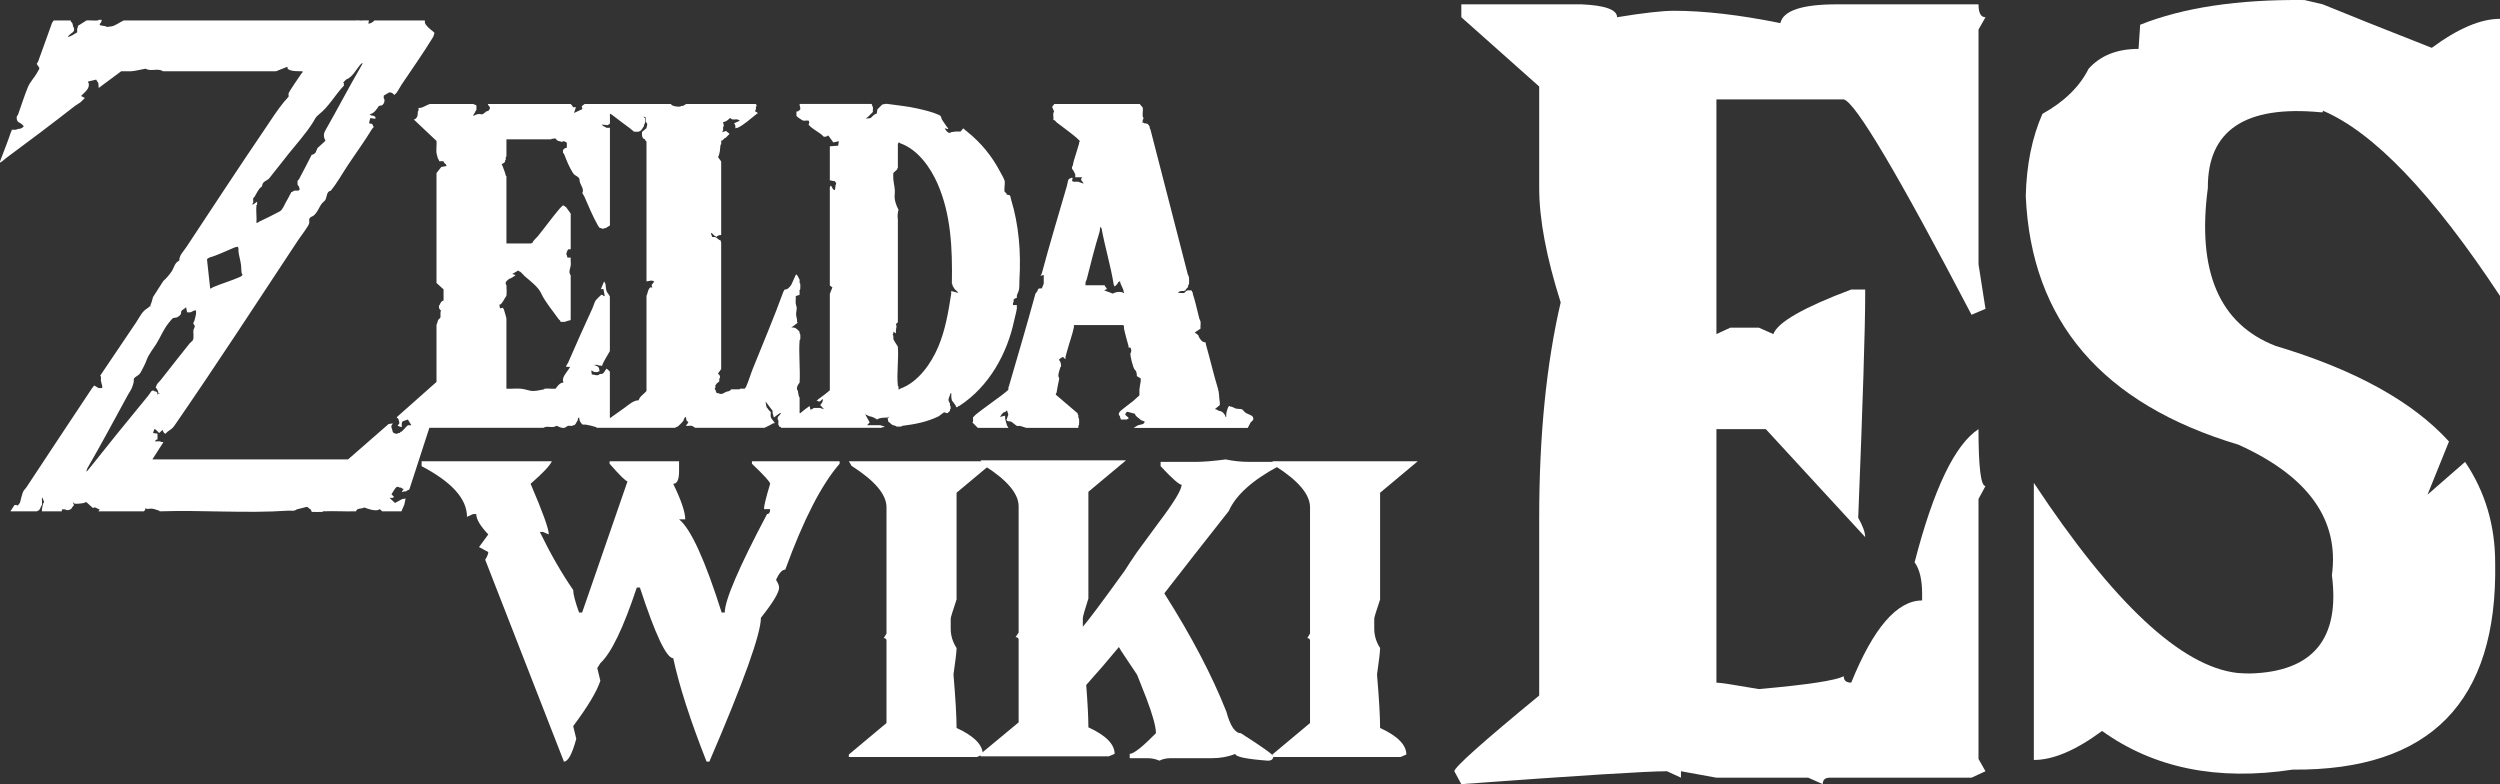 <?xml version="1.0" encoding="UTF-8"?><svg id="Capa_2" xmlns="http://www.w3.org/2000/svg" viewBox="0 0 1279.76 401.4"><rect x="0" y="0" width="1279.76" height="401.4" fill="#333333" stroke="none"/><defs><style>.cls-1{fill:#fff;}</style></defs><g id="Capa_1-2"><g id="Capa_3"><g id="Capa_6"><path class="cls-1" d="M215.82,236.11h66.69c-1.05,2.32-4.69,6.16-10.9,11.54,6.21,14.43,9.32,23.07,9.32,25.92l-3-1.26h-1.58c5.48,11.27,11.17,21.17,17.07,29.71,0,2.11,1,5.95,3,11.54h1.58l23.23-67.16c-.84,0-3.9-3-9.17-9.01v-1.26h35.56v5.06c0,4.32-1,6.48-3,6.48,4.11,8.43,6.16,14.49,6.16,18.17h-3.16c6,4.85,13.27,20.75,21.81,47.72h1.58c0-6.32,7.21-23.12,21.65-50.41,1.05,0,1.58-.84,1.58-2.53h-3.16c0-1.68,1.05-6,3.16-12.96,0-.95-3.11-4.37-9.32-10.27v-1.26h44.88v1.26c-9.27,10.64-18.54,28.71-27.81,54.2-1.58,0-3.16,1.74-4.74,5.21,1.05,1.69,1.58,3,1.58,3.95,0,2.53-3.11,7.69-9.32,15.49,0,8.22-8.8,32.76-26.39,73.64h-1.42c-8.32-21.07-14.01-38.71-17.07-52.94-3.48,0-9.17-12.06-17.07-36.19h-1.58c-6.85,20.65-13.06,33.56-18.65,38.72l-1.58,2.53,1.58,6.48c-1.79,5.48-6.43,13.22-13.91,23.23l1.58,6.48c-2.11,7.8-4.21,11.69-6.32,11.69l-40.3-103.35c1.05-1.68,1.58-3,1.58-3.95l-4.74-2.53,4.74-6.48c-4.11-4.32-6.16-7.79-6.16-10.43h-1.58l-3.16,1.42c0-9.17-7.74-17.8-23.23-25.92v-2.53h0Z"/><path class="cls-1" d="M434.52,236.11h74.43l-19.28,16.12v54.67c-2,5.9-3,9.17-3,9.8v5.06c0,3.58,1,6.9,3,9.96,0,1.79-.53,6.32-1.58,13.59,1.05,12.43,1.58,21.54,1.58,27.34,8.95,4.11,13.43,8.64,13.43,13.59l-3,1.26h-65.58v-1.26l19.28-16.12v-42.19c0-.84-.47-1.26-1.42-1.26l1.42-2.37v-64.63c0-6.53-5.95-13.59-17.86-21.17l-1.42-2.37v-.02Z"/><path class="cls-1" d="M556.04,350.67c.74,9.48,1.11,16.7,1.11,21.65,8.95,4.11,13.43,8.64,13.43,13.59l-3,1.26h-65.58v-1.26l19.44-16.12v-42.35c0-.84-.53-1.26-1.58-1.26l1.58-2.37v-64.63c0-6.53-5.95-13.54-17.86-21.02l-1.58-2.53h74.43l-19.28,16.12v54.68c-1.9,5.9-2.84,9.22-2.84,9.96v4.42c2.63-2.95,9.8-12.54,21.49-28.76,1.58-2.53,3.63-5.63,6.16-9.32,3.05-4.21,6.69-9.17,10.9-14.85,8-10.53,12.01-17.12,12.01-19.75-1.26,0-4.85-3.16-10.75-9.48v-2.21h17.7c4.11,0,9.32-.42,15.64-1.26,3.9.84,7.95,1.26,12.17,1.26h14.85v2.21c-13.38,7.17-21.86,14.8-25.44,22.91-12.64,16.01-23.65,30.08-33.03,42.19,13.8,21.7,24.39,41.88,31.76,60.52,2,7.38,4.48,11.06,7.43,11.06,11.06,7.06,16.59,11.01,16.59,11.85,0,1.48-.95,2.21-2.84,2.21-11.06-.84-16.59-2-16.59-3.48-3.58,1.48-7.58,2.21-12.01,2.21h-21.02c-2.21,0-4.16.42-5.85,1.26-1.9-.84-3.95-1.26-6.16-1.26h-9.01v-2.21c2,0,6.48-3.53,13.43-10.59,0-3.26-1.63-9.22-4.9-17.86l-4.74-12.01c-2.74-4.11-5.48-8.22-8.22-12.33-.32-.63-.69-1.26-1.11-1.9-5.48,6.64-11.06,13.12-16.75,19.44h.02Z"/><path class="cls-1" d="M651.33,236.11h74.43l-19.28,16.12v54.67c-2,5.9-3,9.17-3,9.8v5.06c0,3.58,1,6.9,3,9.96,0,1.79-.53,6.32-1.58,13.59,1.05,12.43,1.58,21.54,1.58,27.34,8.95,4.11,13.43,8.64,13.43,13.59l-3,1.26h-65.58v-1.26l19.28-16.12v-42.19c0-.84-.47-1.26-1.42-1.26l1.42-2.37v-64.63c0-6.53-5.95-13.59-17.86-21.17l-1.42-2.37v-.02Z"/><path class="cls-1" d="M748.06,2.22h61.58c12.1.55,18.15,2.75,18.15,6.6,13.38-2.2,23.09-3.3,29.14-3.3,15.58,0,33.72,2.11,54.43,6.32,1.46-6.41,11.09-9.62,28.87-9.62h72.58c0,4.4,1.19,6.6,3.57,6.6l-3.57,6.32v120.14l3.57,22.82-7.15,3.02c-37.76-72.21-59.57-108.96-65.43-110.24h-65.16v120.14l7.15-3.3h14.57l7.42,3.3c2.2-6.05,15.49-13.65,39.86-22.82h7.15v3.3c0,16.13-1.19,53.98-3.57,113.54,2.38,4.22,3.57,7.52,3.57,9.9l-50.86-55.26h-25.29v129.76c1.83,0,9.07,1.1,21.72,3.3,24.92-2.2,39.4-4.4,43.44-6.6,0,2.2,1.28,3.3,3.85,3.3,11.36-28.04,23.46-42.06,36.29-42.06v-3.3c0-7.33-1.28-12.74-3.85-16.22,9.71-37.57,20.62-60.3,32.71-68.18,0,19.43,1.19,29.14,3.57,29.14l-3.57,6.6v133.06l3.57,6.32-7.15,3.3h-72.58c-2.38,0-3.57,1.1-3.57,3.3l-7.42-3.3h-47.01l-18.15-3.3v3.3l-7.15-3.3c-10.27,0-45.36,2.2-105.29,6.6l-3.57-6.6c0-2.01,14.48-14.94,43.44-38.76v-91c0-41.97,3.66-78.72,11-110.24-7.33-23.09-11-42.61-11-58.56v-51.96l-39.86-35.46V2.22h0Z"/><path class="cls-1" d="M1095.56,12.67C1117.55,3.87,1145.6-.34,1179.68.02c3.11.73,6.23,1.47,9.35,2.2,12.46,5.13,31.07,12.56,55.81,22.27,13.38-9.9,25.02-14.85,34.92-14.85v141.86c-34.46-52.24-64.7-83.85-90.72-94.85v.82h-1.1c-38.67-3.66-57.92,9.26-57.73,38.76-5.68,42.71,5.86,69.65,34.64,80.83,40.5,12.1,70.1,28.41,88.8,48.94l-11,27.22,19.24-16.77c10.26,15.21,15.4,32.44,15.4,51.68,1.28,71.11-33.26,106.39-103.64,105.84-38.49,5.86-71.02-.73-97.6-19.79-13.38,9.9-25.02,14.85-34.92,14.85v-141.86c40.69,61.58,75.42,94.02,104.19,97.32,2.2.18,4.4.27,6.6.27,32.07-.92,46-17.68,41.79-50.31,3.85-28.41-12.1-50.68-47.84-66.81-69.83-20.89-106.12-63.32-108.87-127.29.37-15.95,3.21-29.97,8.52-42.06,11.18-6.23,19.06-13.93,23.64-23.09,6.05-6.78,14.57-10.17,25.57-10.17l.83-12.37h0Z"/></g><g id="Zelda"><path class="cls-1" d="M5.28,261.82l2.14-3.29c.62.04,1.28-.2,1.64.33.17-.31,1.11-1.35,1.15-1.48.56-1.89,1.07-4.85,1.97-6.25.32-.5.99-1.15,1.32-1.64,11.06-16.9,22.4-33.77,33.56-50.67.31-.47.82-1,1.15-1.48l2.3,1.32h1.81c-.04-.37.07-.82,0-1.15-.13-.65-.59-2.02-.66-2.63-.1-.89.3-2.04-.33-2.63l18.42-27.31c2-2.97,2.78-5.46,6.09-7.4.23-.14.43-.53.66-.66.16-.09.43.06.49,0,.06-.06-.07-.32,0-.49.53-1.28.98-2.87,1.32-4.28l5.26-8.22c1.7-1.53,3.09-3.19,4.28-4.93,1.38-2.03,1.42-4.36,3.95-5.59-.15-2.6,2.22-4.78,3.62-6.91,13.31-20.19,26.86-40.8,40.47-60.86,3.18-4.69,6-9.2,9.54-13.49.35-.43,2.26-2.46,2.3-2.63.12-.43-.1-1.17,0-1.64.24-1.1,5.53-8.56,6.58-10.2.24-.38,1.38-1.1.16-1.15-2.32-.1-4.17.09-6.25-.66-.19-.07-.28-.5-.82-.33l-.33-1.32-5.76,2.3h-57.9c-2.63-1.83-6.09.35-8.88-1.32l-3.29.66c-1.07.21-2.91.59-3.95.66-1.74.11-3.52-.08-5.26,0l-11.51,8.55-.16-2.47-1.15-1.81-4.11.99c-.18.53.31.69.33.82.53,3.03-2.11,4.6-3.95,6.58l1.97.99c-.74.65-1.39,1.52-2.14,2.14-.83.68-2.11,1.31-2.96,1.97-11.65,9.08-23.39,17.95-35.2,26.65-.29.21-2.91,2.55-3.13,2.3-.09-.55.15-.99.33-1.48,1.71-4.56,3.67-9.34,5.26-14.15.07-.22.56-.51.33-1.15.79-.07,1.69.1,2.47,0,.12-.01.2-.31.33-.33.96-.17,1.67-.05,2.63-.66.28-.18.53-.6.82-.82-.4-.35-.74-.82-1.15-1.15-.32-.26-1.25-.74-1.64-.99-.72-.46-1.01-1.94-.82-2.8.03-.12.6-.82.66-.99,1.6-4.6,3.2-9.47,4.93-13.82,1.14-2.86,3.12-4.71,4.61-7.24.45-.76.83-1.56,1.32-2.3v-.66l-1.32-1.97c.17-.23.58-.79.66-.99,2.44-6.54,4.83-13.44,7.24-20.07l.82-1.15h8.72c-.18.64.42.76.66,1.15.34.57.49,1.62.66,2.3.03.13.31.21.33.33.42,2.37-1.08,2.28-2.3,3.62-.33.36-.78.55-.66,1.15l2.14-.99,2.47-1.48c.06-.63-.09-1.37,0-1.97,0-.1.6-.71.33-1.32l4.44-2.8c1.9-.15,4.06.2,5.92,0,.12-.01.2-.31.33-.33.45-.07,1.01.05,1.48,0,.09.86-.38,1.62-.99,2.14,0,.93.72.69,1.15.82.89.28,1.1.2,1.97.33.12.02.2.31.33.33.46.08,2.38-.21,2.96-.33,1.57-.33,4.21-2.21,5.92-2.96h118.77c1.12-.25,1.91.21,3.62,0,.98-.12,2.12.09,3.13,0l-.33,1.64c1.23,0,2.36-.78,3.13-1.64h25.83c.05.36-.08.83,0,1.15.35,1.49,2.95,3.56,4.11,4.44.29.22.53.58.82.82l-.66,1.97c-5.04,8.29-10.78,16.41-16.12,24.35-.88,1.31-1.75,3.09-2.63,4.28-.3.4-.82.75-1.15,1.15-.72-.82-1.51-1.46-2.63-1.32l-2.8,1.64c.05.48-.07,1.03,0,1.48.02.12.31.21.33.33.19,1.29-.16,2.33-1.15,3.13l-1.64.33c-1.27,1.79-2.37,3.83-4.77,4.28l.82.66c.51-.16,2,.34,2.14.82.05.17.12.82-.16.82l-2.47-.33-.66,2.63,1.48.33c.44.23.39.6.49.82.12.25.51.36.33.99-.05.16-.52.43-.66.66-3.81,6.33-8.35,12.48-12.5,18.75-2.87,4.32-5.36,8.9-8.72,13-2.24.34-1.88,3.24-2.8,4.77-.3.51-1.21,1.11-1.64,1.64-1.58,1.96-2.23,4.66-4.44,6.42-.16.13-1.14.53-1.32.66-1.36,1.04-.59,1.8-.82,3.13-.26,1.43-4.51,6.92-5.59,8.55-20.88,31.57-41.58,63.46-63.17,94.75-1.51,2.19-1.85,1.96-3.78,3.45-.35.27-.64.69-.99.99-.6.19-1.56-1.39-1.48-1.97l-1.81,1.64c-.41-.31-2.05-2.38-2.47-1.97l-.66,1.97,2.3.33v2.96c-.58-.1-1.08.45-1.32.99.9.08,1.92-.11,2.8,0,.12.02.2.3.33.33.35.07,1.02-.2,1.15.16l-5.59,8.72h100.18l20.73-18.09,2.14-.33c.11.09-.63,1.02-.66,1.15-.25,1.15.6,2.14.66,3.29.63.69,1.56.99,2.47.82.12-.02.19-.29.33-.33.2-.06.45.06.66,0,.15-.04.43-.51.66-.66.08-.05.26.05.33,0,.71-.51,2.91-3.18,3.29-3.29.46-.13,1.27.09,1.81,0l-1.81-2.96-1.97.66c-1.57.34-1.11,1.93-1.15,3.29l-1.97-.66c-.24-.62.58-.87.66-1.15.24-.86-.34-1.54-.33-2.3l-.99-.99,20.4-18.09v-29.28c.47-.68.45-1.83.99-2.63.2-.3.93-.79.99-.99.25-.92-.21-2.59.33-3.62-.91-.67-1.24-1.49-.99-2.63.03-.12.27-.19.33-.33.37-.93.87-2.1,1.97-2.14v-5.76l-3.62-3.29v-56.26l2.47-3.13,2.8-.49c-.36-.22-.27-.53-.49-.82-.42-.56-1.27-.89-1.15-1.64h-2.3c.14-.55-.5-1.06-.66-1.48-.16-.45-.61-2.25-.66-2.63-.24-1.93.17-4.26,0-6.25l-11.51-10.86c.18-.43.69-.41.82-.49.24-.15.72-.9.82-1.15.33-.83.18-1.74.33-2.63.02-.12.31-.21.33-.33.07-.45-.05-1,0-1.48.36-.05.83.08,1.15,0,1.35-.32,3.25-1.54,4.61-1.97h22.37c.3.48,1.32.22,1.48.82.08.29.07,1.98,0,2.3-.03.12-.27.19-.33.33-.34.86-.75,1.56-1.32,2.3-.05.24.35.23.49.16,1.41-.65,2.16-1,3.62-.66s2.08-1.85,3.62-1.64l.82-1.15c.3-1.36-.91-1.33-.99-2.47h42.28c.11,0,1.41,1.26,1.15,1.64h1.64l-.99,2.96,4.28-1.97-.33-1.48,1.48-1.15h44.09c.23.17.43.52.66.66.93.56,3.04.84,4.28.66.12-.02.2-.3.33-.33.3-.06.71.07.99,0,.25-.07,1.54-.99,1.64-.99h35.53c.27,0,.62.76.49,1.15-.04.14-.31.21-.33.33-.07.41.07.92,0,1.32-.02.12-.58.55-.33,1.15.42-.27,1.46.87,1.32.99-.5-.12-.53.1-.82.33-2.56,2.02-6.64,5.69-9.54,6.91-.24.1-.75-.05-1.15.33.06-1.13.12-1.79-.66-2.63l2.96-1.32-1.15-.66c-1.27-.18-2.82.5-3.62-.66h-.33c-.97.93-2.18,2.01-3.45,1.97-.13.8.52,1.3.33,2.14-.03.13-.31.21-.33.33-.16,1.09.33,1.88-.66,2.8l2.14-.66,1.81,1.48c-.74.65-1.39,1.51-2.14,2.14-.06.05-.26-.05-.33,0-.6.49-1.03,1.4-1.81,1.32-.06.58.09,1.26,0,1.81-.02.12-.31.2-.33.33-.28,1.51-.2,3.19-.66,4.61-.17.54-.29,1.24-.66,1.64l1.64,2.3v37.67c-.97-.13-1.82.22-2.47.99-.21-.48-.85-.56-.99-.66-.42-.3-.97-1.15-1.32-1.32-1.1-.52.28,1.73.16,1.97.46.06,1.06-.09,1.48,0,.04,0,.59.29.66.33.64.38,1.37,1.36,2.14,1.32l.33,1.15v64.81l-1.64,2.3c.83.68,1.19,1.17.99,2.3-.02.13-.31.2-.33.33-.07.4.1.97,0,1.32-.13.46-1.22.71-1.64,1.64-.07.14-.3.21-.33.33-.09.38.09.93,0,1.32-.03.15-.52.3-.33.66.62.44.59,1.98,1.15,2.14.27.08.69-.07.99,0,.13.03.21.31.33.33,1.73.26,2.02-.46,3.29-.99.92-.38,1.97-.17,2.63-1.32,1.4-.08,2.89.11,4.28,0,.12,0,.21-.32.33-.33.73-.08,1.55.06,2.3,0,.18-.05.73-.93.82-1.15,1.24-2.81,2.14-6.01,3.29-8.88,5.37-13.41,10.92-26.37,15.79-39.81.07-.19.5-.28.33-.82,1.72-.02,2.72-1.17,3.62-2.47l2.47-5.43c.22.29.65.54.82.82.1.16.96,1.86.99,1.97.1.47-.08,1.14,0,1.64.02.12.32.21.33.33.08.82.07,2.13,0,2.96,0,.12-.32.21-.33.33-.08.8.05,1.66,0,2.47l-1.97.66c.12,1.19-.17,2.64,0,3.78.28,1.92.77,1.45.33,3.95-.38,2.13,0,2.44.33,4.28.11.58-.25,1.27.33,1.64l-3.29,2.47c2.05-.35,2.98.74,4.28,2.14-.27.61.31,1.22.33,1.32.1.65.06,1.95,0,2.63-.01.12-.32.21-.33.33-.53,7.01.39,14.63,0,21.71-.87,1.22-1.55,2.03-1.32,3.62.02.12.3.2.33.33.23,1.14.38,2.18.66,3.29.03.13.33.22.33.33v8.06c.56.13.65-.21.99-.49,1.34-1.12,2.62-2.09,4.11-3.13l.49,1.97,1.81-.99h2.96l2.14.66-1.97-2.14c.87-.93,1.56-1.82,1.32-3.13l-1.48,1.32h-.66l-1.15-.66c.58.15.65-.25.99-.49,2.02-1.46,4.01-2.91,5.92-4.61v-49.35l1.32-3.29-1.32-.99v-50.34l.49-.82c.81.71.79,2.27,2.14,2.3l.33-2.47.33-.99-.82-1.15c-.97.2-1.59-.38-2.47-.33v-17.44l4.28-.33.33-2.3-2.8.66-2.63-3.62c-.57.52-1.57.86-2.3.66-.17-.05-.71-.77-.99-.99-1.73-1.34-3.91-2.57-5.59-3.95-.41-.33-.75-.8-1.15-1.15l.33-1.32-.33-.82c-.14-.14-2.25.12-2.8,0-.36-.08-2.25-1.36-2.63-1.64-.29-.22-.53-.58-.82-.82v-2.14c.78-.03,1.43-.53,1.97-1.15.19-1.06-.47-1.76-.33-2.8h36.68c.62.34.38.79.49,1.15.04.14.31.21.33.33.14.77-.1,1.81,0,2.63l-2.47,2.47-1.15.99,2.47-.33c.94-.94,1.91-2.06,3.13-2.3l.33-2.14,2.47-2.47c.89-.12,1.6-.48,2.63-.33,5.3.79,9.99,1.14,15.13,2.3,3.57.81,7.65,1.73,11.19,3.29,1.29.57,1.17,1.06,1.48,2.14.11.37,2.23,3.33,2.63,3.95.17.26,1.37,1.31.16,1.15-.46-.06-.9-.63-1.15-.16.65.97,1.5,2.44,2.8,2.14.13-.03.21-.31.33-.33.72-.11,1.75-.27,2.3-.33.84-.09,1.77.06,2.63,0l1.32-1.64c.69.51,1.32,1.12,1.97,1.64,7.16,5.73,12.7,12.5,16.94,20.56.53,1,2.12,3.77,2.3,4.61.32,1.47-.37,4.26,0,5.59.06.22.82.68.99.99.09.16-.06.43,0,.49.09.09,1.21.25,1.48.33.56.16.65,1.59.82,2.14,3.95,12.92,5.18,26.9,4.28,41.45-.11,1.84.13,3.54-.33,5.26-.19.71-.83,1.85-.99,2.63-.07.34.04.78,0,1.15-.37-.05-1.55.48-1.64.82s.08.92,0,1.32c-.02.13-.3.2-.33.33-.07.34.04.78,0,1.15h1.97c-.05.58.08,1.24,0,1.81-.25,1.87-.92,4.05-1.32,5.92-3.54,16.87-12.68,33.86-28.13,43.92-.08.05-.26-.05-.33,0-.53.37-.81,1.22-1.48.16-.05-.07.05-.24,0-.33-.37-.66-1.93-2.47-1.97-2.63-.26-.91-.29-1.62-.33-2.63-.02-.41.25-1.23-.33-1.15l-.99,2.8c-.41,1.21.46,1.92.66,2.63.07.27-.07.69,0,.99.03.13.31.2.33.33.05.3.05,1.02,0,1.32-.02.12-.29.19-.33.33-.06.2.06.45,0,.66-.02.08-1.07,1.13-1.15,1.15-.82.23-1.39-.49-1.97-.33l-2.63,1.97c-6,2.95-12.16,4.1-18.75,4.93-.12.02-.21.32-.33.33-.65.06-2.04.11-2.63,0-.12-.02-.2-.29-.33-.33-.55-.16-1.43-.29-1.97-.66-.58-.39-1.14-1.14-1.81-1.48l-.33-1.81.99-.66c-.53-.1-.64.28-1.15.33-1.89.17-3.7-.05-5.26.99-1.2-.76-2.53-1.47-3.95-1.64l-2.14-.99,2.3,4.11-1.32,1.48h6.74l2.14.66c-.03.74-1.19-.01-1.48.66h-51.32c-.22-.59-1.1-.61-1.15-.66-.06-.06.07-.32,0-.49-.06-.14-.31-.21-.33-.33-.12-.68.09-1.58,0-2.3-.01-.12-.31-.2-.33-.33-.05-.27-.06-1.09,0-1.32s1.54-1.56,1.64-2.14c-.46-.4-3.08,2.04-3.62,2.3-.26-1.22-.86-2.14-.66-3.45l-3.62-4.77.33,2.14.33.99c.05.13.27.19.33.33.36.78,1.59,1.76,1.64,1.97.16.58-.12,1.63,0,2.3.14.81,1.07,1.88,1.64,2.63.22.29.45.32.33.82-.79-.19-1.26.39-1.81.66-1.18.58-2.18,1.17-3.29,1.64h-35.53c-.36-.2-1.39-.93-1.64-.99-.86-.19-2.19.13-3.13,0l1.32-1.81-.99-.99-.33-1.81c-.49.12-.75.73-.99,1.15-.1.17-.24.85-.33.99-.27.4-2.39,2.53-2.8,2.8-.26.17-1.05.24-1.32.66h-40.14c-.12-.02-.2-.29-.33-.33l-2.3-.66c-1-.29-2.27-.47-3.29-.66-.4-.07-.97.1-1.32,0-.45-.12-1.2-1.46-1.48-1.81l-.33-1.81c-1.03.27-.36,1.33-.99,1.81-.12.42-1.1,2.03-1.48,2.14-.21.06-.46-.06-.66,0-.14.04-.21.31-.33.33-.68.12-1.65-.14-2.3,0-.27.06-1.37.93-1.64.99-1.43.31-2.83-.43-3.95-.99h-.33c-2.05,1.45-4.47-.31-6.58.99h-58.4l-10.2,31.42c-.21.45-.66.4-.82.49-.21.12-.88.63-.99.66-.3.06-.69-.06-.99,0-.49.1-.66.4-1.15.33l.99-1.64c-.57.13-1.11-.52-1.48-.66-.19-.07-.45.06-.66,0-.26-.08-.55-.54-1.32-.33s-2.3,3.03-2.8,3.78l1.32,1.32c-.54.79-1.47.43-2.3.49l2.8,2.63,3.62-1.97,1.81-.33-.66,3.13-1.48,3.45h-9.87c-.49-.45-.9-1.21-1.64-.99-.14.04-.21.31-.33.33-2.63.47-5.07-.59-7.24-1.32-1.13.89-3.9.14-4.11,1.97-5.62.17-11.32-.24-16.94,0-.11,0-.21.32-.33.33-1.75.08-3.51-.06-5.26,0-.44-.22-.4-.64-.49-.82-.52-1-.34-.56-.82-.82-.39-.22-.83-.8-1.32-.99l-5.26,1.32c-1.23,1.08-3.02.55-4.61.66-21.41,1.45-43.79-.4-65.47.33-.12-.02-.2-.29-.33-.33-1.58-.45-3.06-1.3-4.93-.99-.45.08-.87.16-1.64,0-.11-.02-.18-.24-.33-.33h-.16c.28.42-.51,1.64-.82,1.64h-23.19l.66-.99c-1.23-.1-2.39-1.67-3.45-.66l-3.29-2.96c-.78-.21-1.1.28-1.32.33-.98.23-3.96.6-4.93.33-.16-.05-.67-.85-.82-.66l.66,1.48c-.79.49-1.09,1.71-1.81,2.14-.07.04-.23-.05-.33,0-.14.06-.21.3-.33.33-.32.07-1.28.05-1.64,0-.12-.02-.21-.31-.33-.33-.57-.08-1.23.05-1.81,0v.99h-10.2c.04-.37-.07-.82,0-1.15.18-.9.4-2.06.66-2.96.04-.13.3-.2.33-.33.23-.98-.59-1.54-.66-2.47-.57-.08-.32.75-.33,1.15,0,.77.14,1.99,0,2.63-.03.12-.27.19-.33.33-.32.8-.74,2.03-1.48,2.47-.07.04-.23-.05-.33,0-.15.07-.23.33-.33.33H5.35l-.07.06ZM159.58,79.23c.78-.03,1.43-.53,1.97-1.15l.99-2.3,3.95-3.62c.19-.66-.3-.86-.33-.99-.09-.39-.31-1.19-.33-1.32-.15-1.04.17-2.11.66-2.96,6.29-11.01,12.2-22.45,18.59-33.39.23-.39.52-.86.49-1.32-.48.23-.98.75-1.32,1.15-2.12,2.53-3.85,6.16-7.07,7.4l-1.48,1.48c.53.37.29,1.02.33,1.64-4.44,4.62-7.61,10.64-12.67,14.64-1.97,1.56-1.83,2.05-3.13,4.11-3.64,5.77-8.25,10.85-12.5,16.12-3.29,4.08-6.53,8.42-9.87,12.5-.98,1.2-2.53,1.35-3.29,2.63-.57.96-.06,1.53-1.15,2.14-.81.45-2.56,3.71-3.13,4.77-.12.23-.61.49-.66.66-.16.57.1,1.62,0,2.3-.02.11-.59.58-.33,1.15l2.3-1.64c-.05.48.07,1.03,0,1.48-.02.13-.32.21-.33.33-.31,2.84.23,6.15,0,9.05.25.25,1.25-.55,1.48-.66,3.58-1.71,7.23-3.45,10.53-5.26,1.33-.73,2.35-3.37,3.13-4.77s1.62-2.82,2.3-4.28c.11-.23.49-.28.33-.82.5.19,1.17-.59,1.48-.66,1.5-.32,3.75.76,2.47-2.14-.09-.2-.63-.87-.66-.99-.06-.3-.07-1.71,0-1.97.05-.17.54-.43.66-.66,2.27-4.2,4.46-8.55,6.58-12.67v.02ZM312.23,58.17v5.1l-1.15.82-3.13-.33,1.15.99c.43-.08,1.11.61,1.32.66.51.11,1.25-.08,1.81,0v50.01l-2.14,1.32c-.73-.07-1.16.52-1.97.33-.13-.03-.19-.29-.33-.33-.2-.06-.45.06-.66,0-.31-.09-.97-1.17-1.15-1.48-2.53-4.5-4.88-10.08-6.91-14.8-.13-.3-.99-1.55-.99-1.64,1.13-1.86-.94-4.09-1.32-5.92-.25-1.23.21-1.46-1.15-2.47-1.19-.88-1.53-.61-2.47-2.14-1.86-3.03-3.1-6.08-4.28-9.21-.07-.18-.63-.87-.66-.99-.08-.38.05-.9,0-1.32.54-.62,1.19-1.12,1.97-1.15v-2.47c-.63-.64-1.76-1.25-2.47-.49l-2.3-.66-1.32-1.32c-.48.67-1.5-.01-1.97.66h-22.87v8.72c0,.11-.31.2-.33.33-.07.4.08.93,0,1.32-.03.12-.29.19-.33.33-.06.2.06.45,0,.66-.07.25-1.25,1.34-1.64,1.15-.23.63.27.95.33,1.15.58,1.88,1.25,2.97,1.64,4.93.03.13.33.22.33.33v34.38h12.67c.1,0,.18-.27.33-.33.18-.07.44.06.49,0,.06-.06-.09-.34,0-.49.41-.74,1.99-2.17,2.63-2.96,3.73-4.58,7.37-9.68,11.19-14.15.21-.25,1.38-1.45,1.48-1.48.84-.24.97.66,1.64.66l2.47,3.45v18.26c-.7-.02-1.24-.14-1.64.49-.04.07.05.23,0,.33-.06.14-.28.2-.33.33-.1.26.17.73-.33.99l.66,2.14h1.64c-.13,1.29.18,2.87,0,4.11-.23,1.58-1.29,3.26,0,4.93v22.7c-.34.62-.79.38-1.15.49-.44.14-1.63.61-1.97.66-.67.09-1.45-.06-2.14,0,.16-.71-.64-.97-.99-1.48-2.81-4.07-6.88-8.76-8.88-13.16-1.5-3.3-5.71-6.39-8.39-8.72-.77-.67-1.53-1.73-2.3-2.3-.13-.1-.78-.17-.99-.66l-3.13,1.81,1.64.49c.27.23-2.64,2-3.13,1.97-.94.76-2.13,1.41-1.81,2.8.03.13.31.21.33.33.13.86.16,4.83,0,5.59-.02.11-.55.78-.66.99-.44.84-1.67,3.01-2.47,3.45-.16.09-.43-.06-.49,0l.33,1.97,1.64-.33c-.18.54.28.65.33.82.22.72,1.32,4.35,1.32,4.61v36.03c2.41.14,5.02-.19,7.4,0,1.44.12,3.22.66,4.61.99,2.28.54,4.85-.23,7.24-.66.13-.02.21-.31.33-.33,1.73-.21,3.81.16,5.59,0,.77-1.04,1.74-2.42,2.96-2.96.26-.12.84.14,1.15-.49,0-.11-.31-.2-.33-.33-.38-2.3,1.86-4.49,2.96-6.25.21-.34.4-.7.66-.99-.23-.46-2.41.27-1.97-.66.24-.5.78-1.15.99-1.64,4.01-9.32,8.26-18.71,12.5-27.96.5-1.1.95-2.89,1.64-3.95.2-.3,2.61-2.74,2.8-2.8.86-.25.97.75,1.81.66l-.66-3.62h-1.32l1.64-3.95.66,1.15c.32,1.28.13,2.79.66,3.95.4.88,1.21,1.68,1.64,2.63v27.96c-1.36,2.47-2.91,4.71-3.95,7.24-.07.18.06.42,0,.49-.61-.52-1.17-.22-1.81-.33-.13-.02-.21-.31-.33-.33-.67-.09-1.45.06-2.14,0l1.81.66.82.82.33,1.81c-.53-.18-.69.31-.82.33-.39.07-1.62.08-1.97,0-.16-.04-1.22-.93-1.48-.66l.33,1.97c1.38-.06,3.05,1.07,4.11-.33,2.02.39,2.3-1.37,3.29-2.63.35-.1,1.81,1.36,1.81,1.48v23.85l7.4-5.26c2.32-1.65,4.54-3.87,7.4-3.95,0-.39.45-1.19.66-1.48.51-.7,3.19-2.92,3.29-3.29v-48.69c.55-1.02.64-2.56,1.32-3.62.18-.28.6-.53.82-.82l.82.33-.33-1.48,1.32-1.64c-1.08-1.09-2.69-.25-3.95-.16v-71.56c0-.17-.92-.58-.66-1.15-1.74-.25-1.74-2.23-1.64-3.78l2.3-1.97c.02-.79.53-1.39.33-2.3-.02-.11-.63-.87-.66-.99-.12-.55.08-1.37,0-1.97l-.49-.49h-.82l.99.66c-.08.67.11,1.51,0,2.14-.07.41-.82,1.35-.66,1.97-.46.63-.91,1.34-1.32,1.97-.29.46-.58.38-.82.49-.14.07-.21.3-.33.33-.33.07-2.34.08-2.63,0-.13-.04-1.6-1.38-1.97-1.64-3.17-2.25-6.23-4.71-9.38-7.07-.26-.19-.67-.31-.99-.49l.04-.02ZM490.55,149.96c-.43-.86-1.42-1.4-1.97-2.14-.14-.19-.88-1.38-.99-1.64s.17-.73-.33-.99c.34-18.2-.48-35.4-7.24-50.99-3.73-8.6-10.26-17.75-19.25-20.89-.19-.07-.28-.5-.82-.33l-.33.82v12.17c-.37.17-.27.56-.33.66-.31.52-1.88,1.64-1.97,1.97-.13.48-.06,2.65,0,3.29.28,3.05,1.02,4.53.66,7.9-.25,2.36.79,5.52,1.97,7.57-.43,1.33-.62,3.76-.33,4.93v52.64l-.99.99c.56,1.28.13,1.96,0,2.96-.07.57.05,1.22,0,1.81l-1.32-.99c.29.61-.4,1.55-.33,1.81.04.13.3.2.33.33.1.47-.1,1.17,0,1.64.21.95,1.8,2.98,2.3,3.95.51,6.39-.68,13.81,0,20.07.01.12.31.2.33.33.07.45-.05,1,0,1.48.54.18.63-.26.82-.33,9.17-3.18,15.97-12.94,19.58-21.55,3.66-8.73,5.12-17.74,6.58-26.98.07-.45-.05-1,0-1.48l3.62.99h.01ZM107.6,147.66c.25.26,1.26-.57,1.48-.66,4.5-1.87,9.36-3.3,13.82-5.26.35-.15.87-.53,1.15-.82.19-.66-.31-.89-.33-.99-.23-1.28-.15-2.96-.33-4.28-.3-2.22-1.04-4.69-1.32-6.91-.11-.86.34-1.89-.49-2.47-.35.22-1.05.22-1.32.33-4.32,1.75-8.56,3.95-13.16,5.26l-1.15.82,1.64,14.97h.01ZM95.75,159.83l-.49-2.63c-.38.7-2.29,1.51-2.47,2.14-.13.47,0,1.07-.33,1.64-.38.65-1.28,1.09-1.81,1.48-.57.18-1.47.19-1.97.33s-2.43,2.63-2.8,3.13c-2.44,3.24-3.87,6.93-5.92,10.2-1.65,2.62-3.93,5.37-4.93,8.22-.65,1.85-1.74,3.86-2.63,5.59-1.13,2.2-1.52,1.91-3.13,3.13-1.2.91-.65,1.31-.82,2.47-.08.56-.47,1.71-.66,2.3-.53,1.65-1.49,2.79-2.3,4.28-6.87,12.56-13.59,25.23-20.73,37.51l-.66,1.81c.36-.11.75-.53.99-.82,10.12-12.74,20.35-25.42,30.6-37.83.51-.62,1.2-1.61,1.64-2.3.32-.5.9-.63,1.48-.49.13.03.19.29.33.33.47.15.86-.08,1.32.66.27.44.15.85.16,1.32l.33-.82.99.16-.99-.66c.13-1.1-.78-1.89-1.32-2.8.42-.29.48-1,.66-1.32.47-.83,1.39-1.55,1.97-2.3,4.78-6.19,9.89-12.55,14.8-18.75.43-.54,1.34-1.14,1.64-1.64.73-1.23.1-3.71.33-5.26.03-.22.56-1.33.66-1.64.25-.82-.94-1.1-.66-2.3.03-.13.29-.2.33-.33.36-1.24.82-2.67.99-3.95.08-.57-.05-1.23,0-1.81-.55-.09-.99.15-1.48.33-.25.09-1.17.63-1.32.66-.54.1-1.24-.07-1.81,0v-.04Z"/><path class="cls-1" d="M500.58,219.05l-2.8-2.8c.7-.57.12-1.86.33-2.63.03-.1,1.24-1.29,1.48-1.48,4.09-3.28,8.66-6.38,12.83-9.54.55-.42,3.72-2.88,3.78-3.13.08-.28-.08-.71,0-.99.06-.21.22-.6.33-.99,4.56-15.69,9.17-31.21,13.49-47.05.12-.43.79-.99.99-1.32.09-.15.24-.84.33-.99.46-.72,1.19-.47,1.97-.49l.99-2.47v-4.44l-1.64.49.66-1.32c4-14.92,8.52-29.89,12.83-44.74.28-.96.38-2,.66-2.96.17-.58,1.62-1.47,2.3-1.15l-.33,1.48c.68.93,2.08.31,3.13.49l2.8.99c-.55-1.5-2.16-1.77-.66-3.29h-3.62c-.06-.46.09-1.06,0-1.48-.02-.11-.81-1.65-.99-1.97-.37-.68-.91-.6-.66-1.97.02-.12.3-.2.33-.33.22-.97.36-1.93.66-2.96.81-2.83,1.87-5.71,2.63-8.55.09-.33-.16-.71.33-.99v-.33c-.52-.46-.95-1.03-1.48-1.48-3.16-2.7-6.89-5.38-10.2-7.9-.61-.46-1.01-1.41-1.81-1.32.16-1.11-.23-2.77,0-3.78.03-.15.52-.3.33-.66l-.99-2.3,1.15-1.48h43.76c.15.42,1.44,1.65,1.48,1.81.29,1.07-.19,3.32,0,4.61.02.13.52.5.33,1.32-.03.13-.3.2-.33.33-.11.49.14.95-.33,1.48.62-.24.98.28,1.15.33.48.13,1.07-.01,1.64.33s.76,1.03,1.15,1.48c-.26.66.28,1.11.33,1.32,6.34,24.72,12.72,49.32,19.08,74.02.07.28.63,1.43.66,1.64.1.7.12,2.95,0,3.62-.02.12-.29.2-.33.33-.11.37-.1.94-.33,1.32-.2.34-.8.66-.99.99-.09.16.06.43,0,.49-.04.04-.65-.09-.82.33-1.12-.02-2.51-.21-3.13.99.88-.15,2.36.21,3.13,0,.2-.06,1.08-1.19,1.64-1.32s1.37.09,1.97,0c.44.23.39.6.49.82.06.14.28.2.33.33.07.18-.07.45,0,.66,1.36,4.06,2.21,8.32,3.29,12.5.07.28.63,1.43.66,1.64.16,1.1-.12,2.48,0,3.62l-2.96,1.97c0,.14,1.63,1.06,1.97,1.64.04.07-.05.23,0,.33.67,1.45,1.81,3.14,3.62,3.13.02.57.17,1.27.33,1.81,2.09,7.16,3.71,14.6,5.92,21.71.79,2.54.53,4.72.99,7.24.07.39-.05.89,0,1.32l-2.63,2.14c.8-.22,1.29.44,1.81.66.45.19,1.41.29,1.97.66.74.49,1.76,1.72,1.81,2.63.54.08.32-.44.33-.82.05-1.49.2-2.02.66-3.29.2-.55.33-1.12.82-1.48h.33c.27.5.68.23.99.33.62.2,1.74.87,2.3.99.81.17,2.22.12,2.96.33.24.07,1.23,1.34,1.64,1.64.89.67,2.31,1.02,3.29,1.64.83.53.93,1.19.82,2.14l-1.32,1.32-1.48,2.8h-58.4l2.14-1.32c.84-.17,1.73-.39,2.63-.66.24-.07,1.08-1.07.82-1.32l-1.81-.66c-.96-1.12-2.84-1.76-3.13-3.29l-3.78-.99c-.56-.16-1.23,1.2-1.15,1.48.34.51,1.43,1.19,1.64,1.64.31.65-.73.44-.82.82h-3.13c.17-.54-.26-.63-.33-.82s.07-.47,0-.66-.63-.86-.66-.99c-.23-1.05.71-1.81,1.48-2.47,1.81-1.54,4.08-3.06,5.92-4.61,1.06-.89,2.05-1.92,3.13-2.8.06-.97-.08-2,0-2.96.1-1.22.46-3.05.66-4.28.07-.45-.05-1.01,0-1.48l-1.97-1.15c.02-.71-.1-1.72-.33-2.3-.2-.5-.79-.97-.99-1.32-.76-1.34-2.19-6.75-1.97-8.22.02-.12.31-.21.33-.33.16-1.25.21-2.74-1.32-2.47-.03-.27.06-.6,0-.82-.76-2.8-1.73-6.09-2.3-8.88-.14-.66.29-1.35-.49-1.81h-25.17c-.04.37.07.81,0,1.15-.73,3.65-2.32,7.84-3.29,11.51-.3,1.15-.78,2.59-.99,3.62-.07.34.04.78,0,1.15-.45-.03-.88-.91-1.15-.99-.63-.18-1.57.75-2.14,1.15v.33c.17.23.59.79.66.99.19.51.43,1.73.33,2.3-.02.12-.3.2-.33.33-.41,1.62-1.23,3.31-.99,4.93.02.13.52.5.33,1.32-.54,2.29-.88,4.53-1.32,6.91-.02.1-.52.33-.33.99l11.19,9.54c-.23.53.31.88.33.99.08.39-.07.91,0,1.32.02.13.31.21.33.33.1.79.1,2.5,0,3.29-.02.12-.3.2-.33.33-.07.34.04.78,0,1.15h-26.48c-.64,0-2.59-.87-3.29-.99-.5-.08-1.22.12-1.64,0-.56-.15-2.58-2.14-3.29-2.3-.83-.19-1.48.28-2.14-.82l.99-2.63-.66-2.14c-.14-.17-.63.55-.82.66-.17.1-.85.24-.99.33-.8.53-1.26,1.56-1.81,2.3l2.63-.66c.05.47-.08,1.04,0,1.48.14.75.71,2.86.99,3.62.09.26.6.79.66,1.15h-15.63l.03.03ZM555.69,146.02h9.87c-.17.86,1.11,1.06.99,1.97l-1.32.66,4.44,1.64c1.6-.89,3.12-1.07,4.93-.66.16.04.9.9.82-.16-.5-.28-.23-.69-.33-.99-.3-.94-.97-2.02-1.32-2.96-.18-.49-.42-.93-.33-1.48-.54-.1-1.02.43-1.32.82-.06.08.05.27,0,.33-.45.53-1.02.96-1.48,1.48l-.49-.82c-1.57-9.86-4.48-19.18-6.25-28.95l-.66-.82-.33,2.47c-2.47,8-4.53,16.17-6.58,24.35-.07.29-.62,1.41-.66,1.64-.07.45.05,1.01,0,1.48h.02Z"/></g></g></g></svg>
